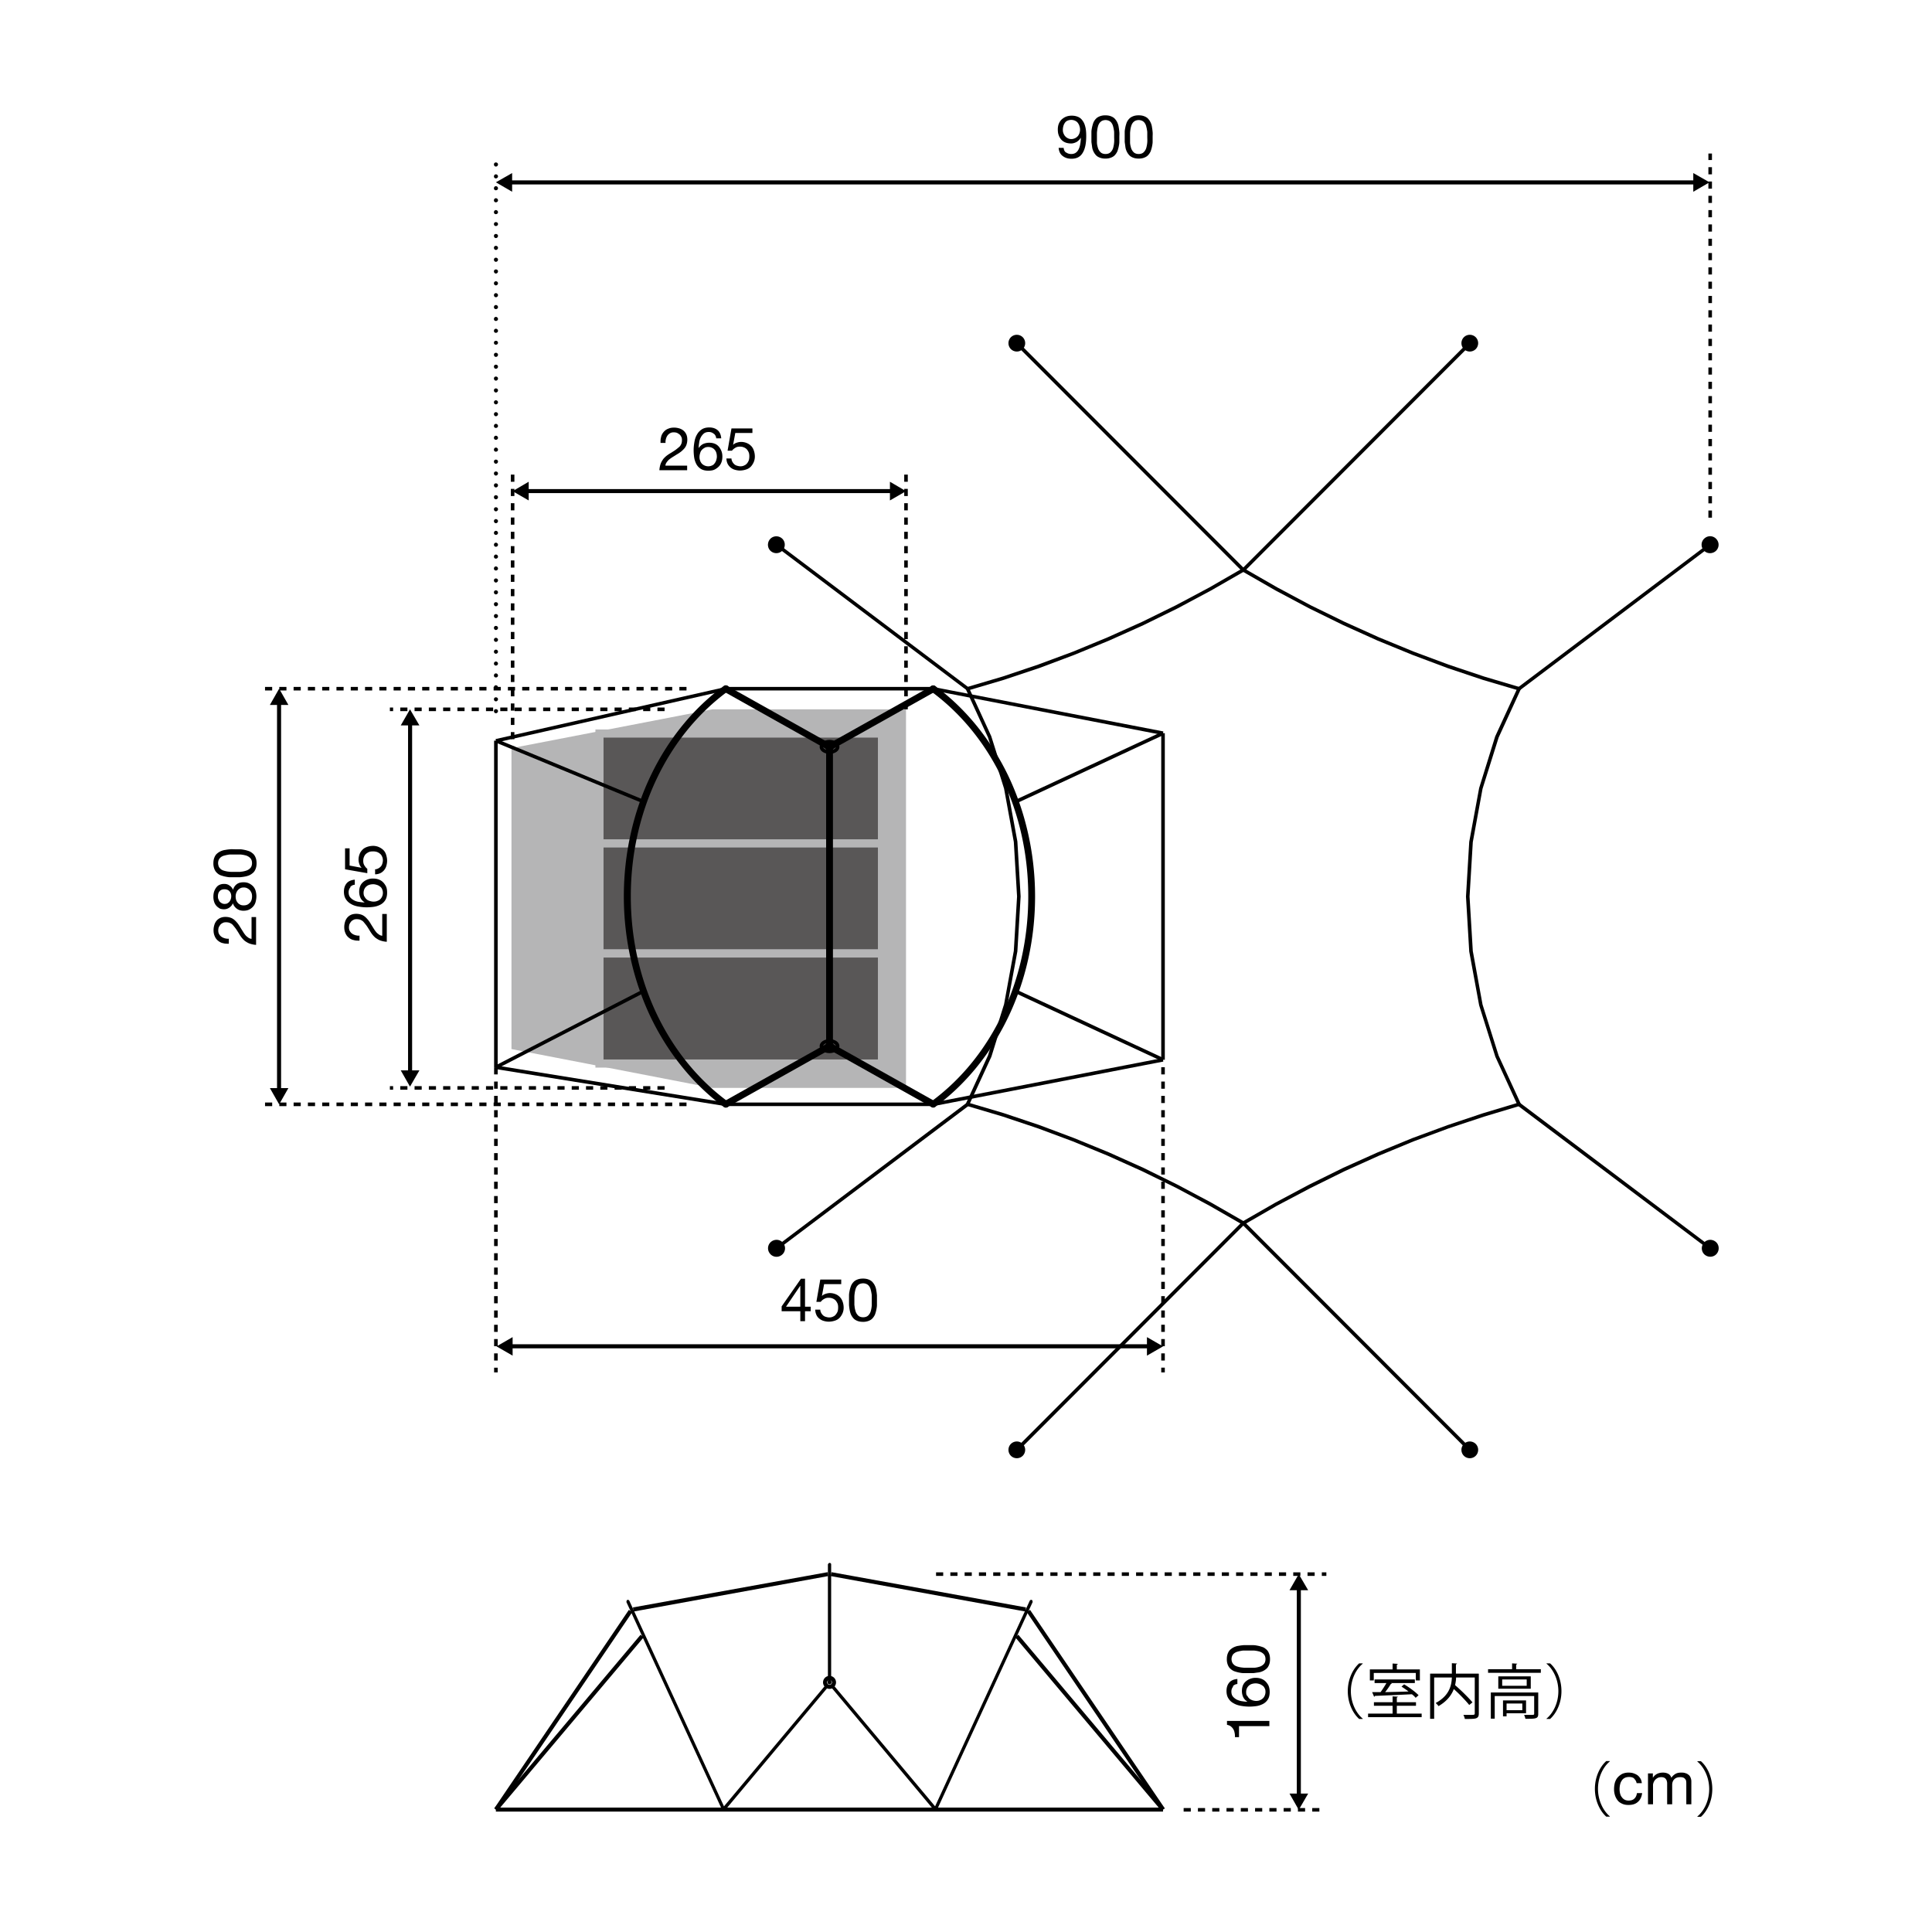 <svg width="335" height="335" viewBox="0 0 335 335" fill="none" xmlns="http://www.w3.org/2000/svg"><path fill="#fff" d="M0 0h335v335H0z"/><g clip-path="url(#clip0_337_3512)"><path d="M123.512 122.994h33.586v65.646h-33.586l-34.825-6.737V129.73l34.825-6.736z" fill="#B5B5B6"/><path d="M152.931 127.193h-48.985v19.083h48.985v-19.083z" fill="#595757"/><path d="M153.635 146.98h-50.393v-20.491h50.393v20.491zm-48.985-1.409h47.577v-17.673H104.65v17.673z" fill="#B5B5B6"/><path d="M152.931 146.276h-48.985v19.082h48.985v-19.082z" fill="#595757"/><path d="M153.635 166.034h-50.393v-20.491h50.393v20.491zm-48.985-1.409h47.577v-17.673H104.65v17.673z" fill="#B5B5B6"/><path d="M152.931 165.33h-48.985v19.082h48.985V165.33z" fill="#595757"/><path d="M153.635 185.117h-50.393v-20.492h50.393v20.492zm-48.985-1.41h47.577v-17.673H104.65v17.673z" fill="#B5B5B6"/><path d="M279.138 305.417c-1.126.93-2.055 2.677-2.055 4.763s.957 3.862 2.055 4.764V315h-.619c-1.042-.93-1.971-2.678-1.971-4.82 0-2.142.929-3.89 1.971-4.82h.619v.057zm4.251 2.987c-.225-.197-.507-.282-.901-.282-.309 0-.591.057-.788.17a1.189 1.189 0 00-.507.479c-.14.197-.225.423-.281.676a3.534 3.534 0 00-.085.789c0 .254.028.48.085.733.056.226.141.451.281.62.113.17.282.339.479.451.197.113.45.17.704.17.45 0 .788-.113 1.013-.339.254-.225.394-.563.451-.958h.9c-.084.676-.337 1.184-.731 1.522-.395.366-.93.536-1.633.536-.423 0-.76-.057-1.07-.198-.31-.141-.591-.31-.788-.563a2.923 2.923 0 01-.479-.874 3.45 3.45 0 01-.169-1.1c0-.394.056-.789.141-1.127.112-.338.253-.648.478-.902.226-.254.479-.451.789-.62a2.623 2.623 0 011.098-.226c.309 0 .591.029.844.113.254.085.507.198.704.338.197.141.366.339.507.564.141.226.225.508.253.818h-.901a1.311 1.311 0 00-.45-.79h.056zm3.209-.93v.789c.395-.62.986-.902 1.746-.902.338 0 .619.057.901.198.281.141.45.366.563.704.169-.281.422-.507.704-.676.281-.169.619-.226.957-.226.281 0 .507 0 .732.085.225.056.394.141.563.282.169.113.281.282.366.479.084.197.141.423.141.705v3.946h-.873v-3.523c0-.17 0-.311-.028-.48a.56.56 0 00-.169-.366.694.694 0 00-.31-.254 1.428 1.428 0 00-.535-.084c-.45 0-.788.112-1.041.366-.254.254-.366.592-.366.987v3.354h-.873v-3.523c0-.17 0-.339-.056-.48a.746.746 0 00-.169-.366.694.694 0 00-.31-.254 1.222 1.222 0 00-.479-.084 1.46 1.46 0 00-.647.141c-.169.112-.338.225-.451.366a1.437 1.437 0 00-.253.451 1.25 1.25 0 00-.084.395v3.354h-.873v-5.356h.816l.028-.028zm7.714 7.498c1.126-.93 2.055-2.678 2.055-4.764 0-2.085-.958-3.861-2.055-4.763v-.057h.619c1.07.931 1.971 2.678 1.971 4.82 0 2.142-.929 3.89-1.971 4.82h-.619v-.056zm-58.022-26.495c-1.126.93-2.055 2.677-2.055 4.763s.957 3.862 2.055 4.764v.056h-.619c-1.042-.93-1.971-2.678-1.971-4.82 0-2.142.929-3.89 1.971-4.82h.619v.057zm5.884 8.653h4.335v.62h-9.29v-.62h4.251v-1.353h-3.238v-.62h3.238v-1.015l.929.056s-.085.113-.197.141v.818h3.322v.62h-3.322v1.353h-.028zm-3.97-7.047v1.297h-.676v-1.917h3.942v-1.015l.929.057s-.085.112-.197.141v.817h3.997v1.917h-.703v-1.297h-7.292zm7.235 4.285c-.141-.198-.366-.395-.619-.592-2.337.112-4.814.225-6.419.281 0 .085-.084.141-.141.141l-.337-.789h1.463c.338-.479.732-1.071 1.014-1.578h-2.055v-.62h6.982v.62h-4.167l.197.084s-.112.085-.197.085c-.253.423-.619.958-.985 1.409 1.238-.028 2.674-.056 4.054-.113-.394-.31-.817-.591-1.211-.845l.451-.395c.9.536 1.97 1.325 2.505 1.889l-.478.423h-.057zm10.98-4.144v6.878c0 .479-.112.704-.478.845-.338.113-.986.113-1.943.113a2.388 2.388 0 00-.253-.705h1.07c.844 0 .901 0 .901-.282v-6.201h-3.238c0 .423-.084.874-.169 1.325 1.07.93 2.365 2.199 3.012 2.988l-.563.451c-.563-.705-1.661-1.86-2.674-2.762-.394 1.043-1.154 2.085-2.646 2.959a3.033 3.033 0 00-.507-.535c2.365-1.269 2.759-3.016 2.815-4.426h-3.069v7.16h-.703v-7.836h3.772v-1.804l.901.056s-.056.113-.197.141v1.607h3.913l.056.028zm6.475-.789h4.279v.62h-9.15v-.62h4.167v-1.015l.901.057s-.056.112-.197.14v.818zm3.828 4.087v3.664c0 .395-.084.62-.422.733-.309.113-.901.113-1.802.113-.028-.198-.14-.479-.225-.677h1.098c.591 0 .648 0 .648-.225v-3.044h-6.841v3.918h-.676v-4.538h8.22v.056zm-6.925-2.847h5.63v2.142h-5.63v-2.142zm4.927 1.635v-1.099h-4.251v1.099h4.251zm-.113 4.763h-3.378v.536h-.62v-2.762h3.998v2.226zm-.647-1.691h-2.731v1.156h2.731v-1.156zm4.194 2.622c1.126-.931 2.055-2.678 2.055-4.764 0-2.086-.957-3.862-2.055-4.763v-.057h.62c1.069.93 1.97 2.678 1.97 4.82 0 2.142-.929 3.89-1.97 4.82h-.62v-.056zm-42.594-22.719h-.704v36.22h.704v-36.22z" fill="#000"/><path d="M226.83 310.997l-1.633 2.819-1.604-2.819h3.237zm0-35.261l-1.633-2.79-1.604 2.79h3.237z" fill="#000"/><path d="M228.774 314.126h-1.239v-.62h1.239v.62zm-2.478 0h-1.238v-.62h1.238v.62zm-2.477 0h-1.239v-.62h1.239v.62zm-2.478 0h-1.238v-.62h1.238v.62zm-2.477 0h-1.239v-.62h1.239v.62zm-2.477 0h-1.239v-.62h1.239v.62zm-2.478 0h-1.239v-.62h1.239v.62zm-2.477 0h-1.239v-.62h1.239v.62zm-2.478 0h-1.238v-.62h1.238v.62zm-2.477 0h-1.239v-.62h1.239v.62zm23.507-40.87h-.788v-.62h.788v.62zm-2.027 0h-1.239v-.62h1.239v.62zm-2.478 0h-1.238v-.62h1.238v.62zm-2.477 0h-1.239v-.62h1.239v.62zm-2.477 0h-1.239v-.62h1.239v.62zm-2.478 0h-1.238v-.62h1.238v.62zm-2.477 0h-1.239v-.62h1.239v.62zm-2.478 0h-1.238v-.62h1.238v.62zm-2.477 0h-1.239v-.62h1.239v.62zm-2.477 0h-1.239v-.62h1.239v.62zm-2.478 0h-1.238v-.62h1.238v.62zm-2.477 0h-1.239v-.62h1.239v.62zm-2.478 0h-1.238v-.62h1.238v.62zm-2.477 0h-1.239v-.62h1.239v.62zm-2.477 0h-1.239v-.62h1.239v.62zm-2.478 0h-1.239v-.62h1.239v.62zm-2.477 0h-1.239v-.62h1.239v.62zm-2.478 0h-1.238v-.62h1.238v.62zm-2.477 0h-1.239v-.62h1.239v.62zm-2.477 0h-1.239v-.62h1.239v.62zm-2.478 0h-1.239v-.62h1.239v.62zm-2.477 0h-1.239v-.62h1.239v.62zm-2.478 0h-1.238v-.62h1.238v.62zm-2.477 0h-1.239v-.62h1.239v.62zm-2.477 0h-1.239v-.62h1.239v.62zm-2.478 0h-1.239v-.62h1.239v.62zm-2.477 0h-1.239v-.62h1.239v.62zm-2.478 0h-1.238v-.62h1.238v.62zm56.558 26.044h-5.265v1.917h-.704c0-.254 0-.479-.056-.733a1.782 1.782 0 00-.225-.648 1.74 1.74 0 00-.422-.48c-.169-.141-.395-.225-.676-.281v-.677h7.348v.902zm-6.278-6.849c-.197.225-.31.507-.31.845 0 .367.085.677.282.902.197.226.422.395.704.536.281.113.591.225.901.254.338.056.619.084.901.084-.338-.225-.592-.479-.732-.789a2.499 2.499 0 01-.226-1.071c0-.367.057-.677.169-.959.113-.281.282-.507.507-.704a2.58 2.58 0 011.689-.62c.282 0 .563.028.845.112.281.085.563.226.788.423.225.198.422.451.591.761.141.31.225.705.225 1.156 0 .535-.112.986-.337 1.325a2.186 2.186 0 01-.845.761c-.338.169-.732.31-1.154.366a8.955 8.955 0 01-1.211.085 8.37 8.37 0 01-1.464-.141c-.478-.085-.901-.226-1.267-.451a2.222 2.222 0 01-.872-.818c-.225-.338-.338-.789-.338-1.296 0-.62.169-1.099.479-1.466.309-.366.788-.564 1.407-.62V292a1.125 1.125 0 00-.788.394l.056.057zm2.449 1.578c.085.198.197.338.338.479.141.141.338.226.535.31.197.057.422.113.648.113.225 0 .45-.028.647-.113.197-.084.366-.169.507-.31.141-.112.253-.281.338-.479.084-.197.14-.394.14-.648s-.028-.451-.14-.648a.964.964 0 00-.366-.451c-.169-.113-.338-.226-.535-.282a2.171 2.171 0 00-.62-.113c-.225 0-.45.028-.647.085a1.409 1.409 0 00-.901.761 1.571 1.571 0 00-.141.648c0 .254.028.479.141.648h.056zm-.647-3.918c-.281 0-.563-.056-.844-.112a6.489 6.489 0 01-.789-.226 2.16 2.16 0 01-.647-.423c-.197-.169-.338-.394-.451-.676a2.595 2.595 0 01-.168-.987c0-.394.056-.704.168-.986.113-.282.254-.508.451-.677.197-.169.394-.31.647-.423.254-.112.507-.197.789-.225.281-.056.563-.085.844-.113h1.689c.282 0 .563.057.845.113.281.056.535.141.788.225.254.085.451.254.648.423.197.169.338.395.45.677.113.282.169.592.169.986 0 .395-.056.705-.169.987-.112.282-.253.507-.45.676-.197.169-.394.31-.648.423a2.549 2.549 0 01-.788.226c-.282.028-.563.084-.845.112h-1.689zm1.774-.93c.338 0 .676-.084.957-.169.31-.085.563-.254.76-.451.197-.197.31-.507.31-.874 0-.366-.113-.676-.31-.874a1.718 1.718 0 00-.76-.451 5.343 5.343 0 00-.957-.169h-1.52c-.226 0-.423 0-.648.057-.225.028-.422.084-.647.141a1.569 1.569 0 00-.535.253 1.052 1.052 0 00-.366.423 1.43 1.43 0 000 1.24c.084.169.225.31.366.423.14.113.338.197.535.254.197.056.422.113.647.141.225.028.422.056.648.056h1.52zm-15.738 24.241H85.984v.704h115.678v-.704zM143.837 292c-.141 0-.281-.113-.281-.254v-20.491s.112-.254.281-.254c.169 0 .282.113.282.254v20.491s-.113.254-.282.254z" fill="#000"/><path d="M143.725 292.366l-18.045 21.563s-.113.084-.197.084c-.057 0-.141 0-.197-.084a.306.306 0 010-.423L143.303 292" fill="#000"/><path d="M125.482 314.042s-.197-.057-.253-.169l-16.61-36.079s0-.31.141-.367c.141-.056.31 0 .366.141l16.61 36.079s0 .31-.141.366h-.113" fill="#000"/><path d="M86.294 313.957l-.59-.395 23.337-34.415.592.394-23.339 34.416zm23.592-34.528l-.141-.705 33.755-6.116.112.676-33.726 6.145zm34.064 12.937l18.046 21.563s.112.084.197.084c.056 0 .141 0 .197-.084a.306.306 0 000-.423L144.372 292" fill="#000"/><path d="M162.193 314.042s.197-.057.253-.169l16.61-36.079s0-.31-.141-.367c-.14-.056-.309 0-.366.141l-16.61 36.079s0 .31.141.366h.113" fill="#000"/><path d="M201.381 313.957l-23.338-34.416.563-.394 23.366 34.415-.591.395zm-23.591-34.528l-33.755-6.145.141-.676 33.726 6.116-.112.705zm-33.952 13.416a1.13 1.13 0 01-1.126-1.127c0-.62.507-1.128 1.126-1.128a1.13 1.13 0 011.126 1.128 1.13 1.13 0 01-1.126 1.127zm0-1.55a.433.433 0 00-.422.423c0 .225.197.423.422.423a.434.434 0 00.422-.423.433.433 0 00-.422-.423z" fill="#000"/><path d="M144.176 291.718a.326.326 0 01-.338.338.326.326 0 01-.338-.338c0-.197.169-.338.338-.338s.338.141.338.338zm-57.91 22.267l-.535-.451 25.338-30.075.534.451-25.337 30.075zm115.115 0l-25.337-30.075.535-.451 25.337 30.075-.535.451zm92.706-282.711H88.322v.705h205.765v-.704z" fill="#000"/><path d="M88.8 33.248l-2.815-1.635 2.816-1.607v3.242zm204.808 0l2.816-1.635-2.816-1.607v3.242z" fill="#000"/><path d="M296.846 89.762h-.619v-1.24h.619v1.24zm0-2.48h-.619V86.04h.619v1.24zm0-2.481h-.619v-1.24h.619v1.24zm0-2.48h-.619v-1.24h.619v1.24zm0-2.481h-.619V78.6h.619v1.24zm0-2.48h-.619v-1.24h.619v1.24zm0-2.48h-.619v-1.241h.619v1.24zm0-2.481h-.619v-1.24h.619v1.24zm0-2.48h-.619v-1.241h.619v1.24zm0-2.481h-.619v-1.24h.619v1.24zm0-2.48h-.619v-1.24h.619v1.24zm0-2.481h-.619v-1.24h.619v1.24zm0-2.48h-.619v-1.24h.619v1.24zm0-2.48h-.619v-1.241h.619v1.24zm0-2.481h-.619v-1.24h.619v1.24zm0-2.48h-.619v-1.24h.619v1.24zm0-2.481h-.619v-1.24h.619v1.24zm0-2.48h-.619v-1.24h.619v1.24zm0-2.48h-.619v-1.241h.619v1.24zm0-2.481h-.619v-1.24h.619v1.24zm0-2.48h-.619v-1.24h.619v1.24zm0-2.481h-.619v-1.24h.619v1.24zm0-2.48h-.619v-1.24h.619v1.24zm0-2.48h-.619v-1.241h.619v1.24zm0-2.481h-.619v-1.24h.619v1.24zm0-2.48h-.619v-1.128h.619v1.127zM85.647 123.304c0-.198.141-.339.338-.339.197 0 .366.141.366.339a.373.373 0 01-.366.366c-.197 0-.338-.169-.338-.366zm0-2.058c0-.197.141-.338.338-.338.197 0 .366.141.366.338a.373.373 0 01-.366.366c-.197 0-.338-.169-.338-.366zm0-2.058c0-.197.141-.366.338-.366.197 0 .366.169.366.366 0 .198-.169.339-.366.339a.326.326 0 01-.338-.339zm0-2.057c0-.198.141-.367.338-.367.197 0 .366.169.366.367 0 .197-.169.338-.366.338a.325.325 0 01-.338-.338zm0-2.058c0-.197.141-.366.338-.366.197 0 .366.169.366.366 0 .169-.169.338-.366.338a.342.342 0 01-.338-.338zm0-2.058c0-.197.141-.366.338-.366.197 0 .366.169.366.366 0 .17-.169.339-.366.339a.343.343 0 01-.338-.339zm0-2.085c0-.169.141-.339.338-.339.197 0 .366.17.366.339a.373.373 0 01-.366.366c-.197 0-.338-.169-.338-.366zm0-2.058c0-.197.141-.338.338-.338.197 0 .366.141.366.338a.373.373 0 01-.366.366c-.197 0-.338-.169-.338-.366zm0-2.058c0-.197.141-.338.338-.338.197 0 .366.141.366.338a.373.373 0 01-.366.367c-.197 0-.338-.169-.338-.367zm0-2.057c0-.197.141-.338.338-.338.197 0 .366.141.366.338a.373.373 0 01-.366.366c-.197 0-.338-.169-.338-.366zm0-2.058c0-.197.141-.338.338-.338.197 0 .366.141.366.338a.373.373 0 01-.366.367c-.197 0-.338-.169-.338-.367zm0-2.057c0-.198.141-.339.338-.339.197 0 .366.141.366.339a.373.373 0 01-.366.366c-.197 0-.338-.169-.338-.366zm0-2.058c0-.197.141-.367.338-.367.197 0 .366.17.366.367 0 .197-.169.338-.366.338a.325.325 0 01-.338-.338zm0-2.058c0-.197.141-.366.338-.366.197 0 .366.169.366.366 0 .198-.169.339-.366.339a.325.325 0 01-.338-.339zm0-2.057c0-.198.141-.367.338-.367.197 0 .366.17.366.367 0 .169-.169.338-.366.338a.342.342 0 01-.338-.338zm0-2.058c0-.197.141-.366.338-.366.197 0 .366.169.366.366 0 .17-.169.338-.366.338a.343.343 0 01-.338-.338zm0-2.058c0-.169.141-.338.338-.338.197 0 .366.17.366.338a.373.373 0 01-.366.367c-.197 0-.338-.17-.338-.367zm0-2.057c0-.197.141-.338.338-.338.197 0 .366.14.366.338a.373.373 0 01-.366.366c-.197 0-.338-.169-.338-.366zm0-2.086c0-.197.141-.338.338-.338.197 0 .366.14.366.338a.373.373 0 01-.366.367c-.197 0-.338-.17-.338-.367zm0-2.057c0-.198.141-.339.338-.339.197 0 .366.141.366.339a.373.373 0 01-.366.366c-.197 0-.338-.17-.338-.367zm0-2.058c0-.197.141-.338.338-.338.197 0 .366.14.366.338a.373.373 0 01-.366.366c-.197 0-.338-.169-.338-.366zm0-2.058c0-.197.141-.338.338-.338.197 0 .366.14.366.338a.373.373 0 01-.366.367c-.197 0-.338-.17-.338-.367zm0-2.057c0-.198.141-.367.338-.367.197 0 .366.17.366.367 0 .197-.169.338-.366.338a.325.325 0 01-.338-.338zm0-2.058c0-.197.141-.366.338-.366.197 0 .366.169.366.366 0 .197-.169.338-.366.338a.325.325 0 01-.338-.338zm0-2.058c0-.197.141-.366.338-.366.197 0 .366.17.366.366 0 .198-.169.339-.366.339a.325.325 0 01-.338-.339zm0-2.057c0-.17.141-.338.338-.338.197 0 .366.169.366.338a.373.373 0 01-.366.366c-.197 0-.338-.169-.338-.366zm0-2.058c0-.169.141-.338.338-.338.197 0 .366.17.366.338a.373.373 0 01-.366.367c-.197 0-.338-.17-.338-.367zm0-2.057c0-.198.141-.339.338-.339.197 0 .366.141.366.339a.373.373 0 01-.366.366c-.197 0-.338-.17-.338-.366zm0-2.058c0-.197.141-.338.338-.338.197 0 .366.14.366.338a.373.373 0 01-.366.366c-.197 0-.338-.169-.338-.366zm0-2.058c0-.197.141-.338.338-.338.197 0 .366.141.366.338a.373.373 0 01-.366.367c-.197 0-.338-.17-.338-.367zm0-2.057c0-.198.141-.338.338-.338.197 0 .366.14.366.338a.373.373 0 01-.366.366c-.197 0-.338-.169-.338-.366zm0-2.086c0-.197.141-.338.338-.338.197 0 .366.14.366.338 0 .197-.169.338-.366.338a.325.325 0 01-.338-.338zm0-2.058c0-.197.141-.366.338-.366.197 0 .366.169.366.366 0 .198-.169.339-.366.339a.325.325 0 01-.338-.339zm0-2.057c0-.198.141-.367.338-.367.197 0 .366.17.366.367 0 .197-.169.338-.366.338a.325.325 0 01-.338-.338zm0-2.058c0-.197.141-.366.338-.366.197 0 .366.169.366.366 0 .197-.169.338-.366.338a.325.325 0 01-.338-.338zm0-2.086c0-.169.141-.338.338-.338.197 0 .366.17.366.338a.373.373 0 01-.366.367c-.197 0-.338-.17-.338-.367zm0-2.057c0-.17.141-.339.338-.339.197 0 .366.17.366.339a.373.373 0 01-.366.366c-.197 0-.338-.169-.338-.366zm0-2.058c0-.197.141-.338.338-.338.197 0 .366.14.366.338a.373.373 0 01-.366.367c-.197 0-.338-.17-.338-.367zm0-2.03c0-.197.141-.338.338-.338.197 0 .366.141.366.339a.373.373 0 01-.366.366c-.197 0-.338-.17-.338-.366zm0-2.057c0-.197.141-.338.338-.338.197 0 .366.14.366.338a.373.373 0 01-.366.366c-.197 0-.338-.169-.338-.366zm0-2.058c0-.197.141-.338.338-.338.197 0 .366.141.366.338a.373.373 0 01-.366.367c-.197 0-.338-.17-.338-.367zm0-2.057c0-.197.141-.338.338-.338.197 0 .366.14.366.338 0 .197-.169.338-.366.338a.325.325 0 01-.338-.338zm0-2.058c0-.197.141-.366.338-.366.197 0 .366.169.366.366 0 .197-.169.338-.366.338a.325.325 0 01-.338-.338zm0-2.057c0-.198.141-.367.338-.367.197 0 .366.17.366.367 0 .197-.169.338-.366.338a.325.325 0 01-.338-.338zm0-2.086c0-.198.141-.367.338-.367.197 0 .366.17.366.367 0 .197-.169.338-.366.338a.325.325 0 01-.338-.338zm0-2.058c0-.197.141-.366.338-.366.197 0 .366.169.366.366 0 .17-.169.338-.366.338a.343.343 0 01-.338-.338zm0-2.086c0-.197.141-.338.338-.338.197 0 .366.141.366.338a.373.373 0 01-.366.367c-.197 0-.338-.17-.338-.367zm99.209-2.086c.253.198.563.282.901.282.534 0 .929-.225 1.21-.704.282-.48.422-1.184.451-2.143a2.186 2.186 0 01-.704.733c-.31.17-.648.282-.986.282-.337 0-.703-.056-.985-.17a1.907 1.907 0 01-.732-.506 2.398 2.398 0 01-.45-.79c-.113-.31-.141-.648-.141-.986 0-.338.056-.677.169-.959.112-.281.281-.535.507-.76.225-.198.478-.367.76-.48.309-.113.619-.169.985-.169s.676.056.985.17c.31.112.563.281.789.563.225.282.422.62.535 1.071.14.451.197 1.043.197 1.72 0 1.268-.197 2.254-.62 2.93-.394.677-1.041 1.016-1.942 1.016-.62 0-1.126-.17-1.521-.48-.422-.31-.647-.789-.703-1.409h.872c.029.366.169.648.423.817v-.028zm2.308-4.594c-.056-.197-.169-.367-.281-.536a1.217 1.217 0 00-.479-.366 1.562 1.562 0 00-.647-.141 1.7 1.7 0 00-.676.14 1.029 1.029 0 00-.451.396 1.727 1.727 0 00-.253.563 2.418 2.418 0 00-.084.649c0 .197.028.394.112.591.085.198.169.367.31.508.113.14.281.254.45.338.169.085.366.141.592.141.225 0 .422-.056.619-.14.197-.085.338-.198.479-.34.14-.14.225-.31.309-.507.056-.197.113-.394.113-.62 0-.225-.028-.45-.113-.648v-.028zm2.083 1.071c0-.282.056-.563.113-.845a6.33 6.33 0 01.225-.79c.113-.253.253-.479.422-.648.169-.197.394-.338.676-.45a2.57 2.57 0 01.985-.17c.394 0 .704.056.985.17.282.112.507.253.676.45.169.197.31.395.422.648.113.254.197.508.226.79.056.282.084.563.112.845.028.282 0 .564 0 .846v.845c0 .282-.056.564-.112.846a6.482 6.482 0 01-.226.79 2.554 2.554 0 01-.422.648c-.169.197-.394.338-.676.45a2.57 2.57 0 01-.985.17 2.57 2.57 0 01-.985-.17c-.282-.112-.507-.253-.676-.45a2.58 2.58 0 01-.422-.649 2.526 2.526 0 01-.225-.789c-.028-.282-.085-.564-.113-.846v-1.691zm.957 1.776c0 .338.085.676.169.958.085.31.254.564.451.761.197.198.506.31.872.31s.676-.112.873-.31c.197-.197.366-.45.45-.76.085-.31.141-.62.169-.959.029-.338 0-.648 0-.93v-.592c0-.226 0-.423-.056-.648-.028-.226-.084-.423-.141-.649a1.558 1.558 0 00-.253-.535 1.054 1.054 0 00-.422-.367 1.433 1.433 0 00-1.239 0c-.169.085-.31.226-.422.367a1.88 1.88 0 00-.254.535 4.404 4.404 0 00-.14.649c-.029.225-.057.422-.057.648v1.522zm4.815-1.776c0-.282.056-.563.112-.845.056-.282.141-.536.225-.79.113-.253.254-.479.423-.648.169-.197.394-.338.675-.45.282-.114.592-.17.986-.17s.703.056.985.17c.282.112.507.253.676.45.169.197.309.395.422.648.113.254.197.508.225.79.056.282.085.563.113.845.028.282 0 .564 0 .846v.845c0 .282-.057.564-.113.846-.056.282-.141.535-.225.79a2.58 2.58 0 01-.422.648c-.169.197-.394.338-.676.45-.282.113-.591.17-.985.17s-.704-.057-.986-.17c-.281-.112-.506-.253-.675-.45a2.584 2.584 0 01-.423-.649 2.553 2.553 0 01-.225-.789c-.028-.282-.084-.564-.112-.846v-1.691zm.929 1.776c0 .338.084.676.168.958.085.31.254.564.451.761.197.198.507.31.873.31s.675-.112.872-.31c.197-.197.366-.45.451-.76.084-.31.141-.62.169-.959.028-.338 0-.648 0-.93v-.592c0-.226 0-.423-.057-.648-.028-.226-.084-.423-.14-.649a1.578 1.578 0 00-.254-.535 1.047 1.047 0 00-.422-.367 1.432 1.432 0 00-1.239 0 1.328 1.328 0 00-.422.367 1.85 1.85 0 00-.253.535 4.278 4.278 0 00-.141.649c-.028.225-.056.422-.056.648v1.522zm6.025 102.458h-.619v56.627h.619v-56.627zm-115.678 1.296h-.62v56.627h.62v-56.627zm75.532 62.744h-35.978v.62h35.978v-.62z" fill="#000"/><path d="M201.597 183.46l-39.827 7.722.117.609 39.828-7.722-.118-.609zm-75.804 8.337l-39.836-6.427.085-.62 39.863 6.427-.112.62zm36.006-72.693H125.82v.62h35.979v-.62z" fill="#000"/><path d="M86.07 128.744l-.141-.592 39.835-9.02.141.592-39.835 9.02zm115.537-1.297l-39.836-7.723.113-.592 39.836 7.695-.113.62z" fill="#000"/><path d="M143.838 130.096h-.169c-.141-.056-.282-.14-.338-.281-.085-.141-.085-.282-.056-.451a.437.437 0 01.281-.339l17.989-10.09c.254-.141.648-.057.789.225a.64.64 0 01.056.451c-.056.141-.141.282-.281.338l-17.99 10.091s-.169.085-.281.085v-.029zm17.99 61.954s-.197 0-.282-.084l-17.989-10.091s-.225-.197-.282-.338c-.056-.141 0-.31.057-.451a.594.594 0 01.788-.226l17.989 10.091s.225.197.282.338c.056.141 0 .31-.057.451a.655.655 0 01-.337.282h-.169v.028z" fill="#000"/><path d="M125.848 192.051a.59.59 0 01-.506-.311.635.635 0 01-.057-.451c.057-.14.141-.281.282-.338l17.989-10.091s.282-.084.451-.056c.14.028.281.141.338.282.084.141.084.282.056.451-.056.141-.141.282-.282.338l-17.989 10.091s-.169.085-.282.085zm17.99-61.955s-.197 0-.281-.056l-17.989-10.091s-.226-.197-.282-.338c-.056-.141 0-.31.056-.451a.595.595 0 01.789-.225l17.989 10.09s.225.198.281.339c.057.141 0 .31-.056.451a.593.593 0 01-.507.31v-.029z" fill="#000"/><path d="M143.838 181.988a.596.596 0 01-.591-.592v-51.891c0-.31.253-.592.591-.592.338 0 .591.253.591.592v51.891c0 .31-.253.592-.591.592zm17.989 10.062c-.169 0-.338-.084-.479-.225-.197-.282-.14-.648.113-.817 10.557-7.752 16.835-21.028 16.835-35.572 0-14.544-6.306-27.82-16.835-35.543a.618.618 0 01-.141-.817.617.617 0 01.817-.141c5.208 3.833 9.543 9.132 12.584 15.361 3.096 6.399 4.757 13.727 4.757 21.14s-1.632 14.714-4.757 21.14c-3.013 6.229-7.376 11.557-12.584 15.362a.545.545 0 01-.338.112h.028zm-35.978.001s-.254-.029-.338-.113c-5.208-3.834-9.544-9.133-12.584-15.362-3.097-6.398-4.758-13.727-4.758-21.14s1.633-14.713 4.758-21.14c3.012-6.229 7.376-11.556 12.584-15.361.281-.198.619-.113.816.112a.586.586 0 01-.112.818c-10.558 7.751-16.836 21.027-16.836 35.571 0 14.544 6.307 27.82 16.836 35.572a.626.626 0 01.225.366c0 .141 0 .31-.113.451-.112.169-.281.226-.478.226z" fill="#000"/><path d="M143.838 182.608c-.957 0-1.717-.536-1.717-1.212 0-.677.76-1.212 1.717-1.212.958 0 1.718.535 1.718 1.212 0 .676-.76 1.212-1.718 1.212zm0-1.804c-.647 0-1.098.31-1.098.592s.479.592 1.098.592c.62 0 1.098-.31 1.098-.592s-.45-.592-1.098-.592z" fill="#000"/><path d="M143.838 182.044c-.479 0-.817-.282-.817-.648 0-.366.366-.648.817-.648.45 0 .816.282.816.648 0 .366-.366.648-.816.648zm-.141-.648h.282-.282zm.141-50.679c-.957 0-1.717-.536-1.717-1.212 0-.677.76-1.212 1.717-1.212.958 0 1.718.535 1.718 1.212 0 .676-.76 1.212-1.718 1.212zm0-1.804c-.647 0-1.098.31-1.098.592 0 .281.451.592 1.098.592.648 0 1.098-.311 1.098-.592 0-.282-.478-.592-1.098-.592z" fill="#000"/><path d="M143.838 130.153c-.479 0-.817-.282-.817-.648 0-.367.366-.649.817-.649.45 0 .816.282.816.649 0 .366-.366.648-.816.648zm-.141-.648h.282-.282zm57.853 54.541l-25.365-11.782.281-.564 25.337 11.782-.253.564zm-25.084-44.845l-.281-.564 25.365-11.782.253.564-25.337 11.782zm-65.264 32.504l-25.353 13.073.283.551 25.353-13.073-.283-.551zM86.12 128.148l-.236.573 25.348 10.471.236-.574-25.348-10.47zm-37.38-6.395h-.704v67.394h.704v-67.394z" fill="#000"/><path d="M46.797 122.232l1.605-2.818 1.604 2.818h-3.21zm0 66.436l1.605 2.819 1.604-2.819h-3.21z" fill="#000"/><path d="M119.036 119.724h-1.239v-.62h1.239v.62zm-2.478 0h-1.239v-.62h1.239v.62zm-2.477 0h-1.239v-.62h1.239v.62zm-2.478 0h-1.238v-.62h1.238v.62zm-2.477 0h-1.239v-.62h1.239v.62zm-2.477 0h-1.239v-.62h1.239v.62zm-2.478 0h-1.239v-.62h1.239v.62zm-2.477 0h-1.239v-.62h1.239v.62zm-2.478 0h-1.238v-.62h1.238v.62zm-2.477 0H95.5v-.62h1.239v.62zm-2.478 0h-1.238v-.62h1.239v.62zm-2.477 0h-1.239v-.62h1.24v.62zm-2.477 0h-1.239v-.62h1.239v.62zm-2.478 0h-1.238v-.62h1.238v.62zm-2.477 0h-1.239v-.62h1.239v.62zm-2.478 0h-1.238v-.62h1.239v.62zm-2.477 0h-1.239v-.62h1.24v.62zm-2.477 0h-1.24v-.62h1.239v.62zm-2.478 0h-1.238v-.62h1.238v.62zm-2.477 0h-1.239v-.62h1.239v.62zm-2.478 0H68.25v-.62h1.239v.62zm-2.477 0h-1.239v-.62h1.24v.62zm-2.477 0h-1.239v-.62h1.239v.62zm-2.478 0h-1.238v-.62h1.238v.62zm-2.477 0h-1.239v-.62h1.239v.62zm-2.478 0h-1.238v-.62H57.1v.62zm-2.477 0h-1.239v-.62h1.24v.62zm-2.477 0h-1.239v-.62h1.239v.62zm-2.478 0H48.43v-.62h1.238v.62zm-2.477 0h-1.239v-.62h1.239v.62zm71.845 72.073h-1.239v-.62h1.239v.62zm-2.478 0h-1.239v-.62h1.239v.62zm-2.477 0h-1.239v-.62h1.239v.62zm-2.478 0h-1.238v-.62h1.238v.62zm-2.477 0h-1.239v-.62h1.239v.62zm-2.477 0h-1.239v-.62h1.239v.62zm-2.478 0h-1.239v-.62h1.239v.62zm-2.477 0h-1.239v-.62h1.239v.62zm-2.478 0h-1.238v-.62h1.238v.62zm-2.477 0H95.5v-.62h1.239v.62zm-2.478 0h-1.238v-.62h1.239v.62zm-2.477 0h-1.239v-.62h1.24v.62zm-2.477 0h-1.239v-.62h1.239v.62zm-2.478 0h-1.238v-.62h1.238v.62zm-2.477 0h-1.239v-.62h1.239v.62zm-2.478 0h-1.238v-.62h1.239v.62zm-2.477 0h-1.239v-.62h1.24v.62zm-2.477 0h-1.24v-.62h1.239v.62zm-2.478 0h-1.238v-.62h1.238v.62zm-2.477 0h-1.239v-.62h1.239v.62zm-2.478 0H68.25v-.62h1.239v.62zm-2.477 0h-1.239v-.62h1.24v.62zm-2.477 0h-1.239v-.62h1.239v.62zm-2.478 0h-1.238v-.62h1.238v.62zm-2.477 0h-1.239v-.62h1.239v.62zm-2.478 0h-1.238v-.62H57.1v.62zm-2.477 0h-1.239v-.62h1.24v.62zm-2.477 0h-1.239v-.62h1.239v.62zm-2.478 0H48.43v-.62h1.238v.62zm-2.477 0h-1.239v-.62h1.239v.62zm-8.614-28.271a2.113 2.113 0 01-.817-.451 1.871 1.871 0 01-.535-.761c-.14-.31-.197-.649-.197-1.043 0-.31.057-.62.141-.902a2.04 2.04 0 01.394-.733c.17-.197.394-.366.648-.479a2.23 2.23 0 01.9-.169c.338 0 .62.056.873.141.254.084.479.225.676.394.197.169.366.367.535.564.169.225.31.423.45.676l.423.677c.14.225.281.451.422.62.14.197.31.338.507.479.169.141.366.226.619.254v-3.777h.788v4.82a4.173 4.173 0 01-1.126-.226c-.31-.112-.563-.282-.816-.451a4.037 4.037 0 01-.592-.62 6.493 6.493 0 01-.478-.733c-.197-.31-.366-.592-.535-.817-.169-.226-.338-.423-.479-.592-.14-.169-.337-.282-.534-.366-.197-.085-.423-.113-.676-.113-.197 0-.394.028-.535.113-.169.084-.31.169-.422.31a2.41 2.41 0 00-.282.451 1.816 1.816 0 00-.084.563c0 .254.056.48.169.649.112.197.253.338.422.451.169.112.366.197.591.253.225.057.45.085.648.057v.873c-.366 0-.732 0-1.042-.112h-.056zm-.507-6.032a1.935 1.935 0 01-.591-.479 1.87 1.87 0 01-.366-.705 2.615 2.615 0 01-.113-.818c0-.394.056-.732.169-1.014a2.46 2.46 0 01.422-.705c.17-.197.366-.31.591-.395.226-.084.45-.112.704-.112.338 0 .648.084.901.282.282.169.479.422.62.732.14-.451.365-.761.675-.986.31-.226.704-.31 1.154-.31.366 0 .676.056.958.197.281.141.506.31.703.508.197.225.338.479.423.761.084.31.14.62.14.958 0 .338-.056.676-.14.986a1.945 1.945 0 01-.423.79 2.23 2.23 0 01-.703.535c-.282.141-.62.198-.986.198-.422 0-.816-.113-1.126-.339a1.904 1.904 0 01-.704-.958c-.112.31-.338.564-.62.761a1.572 1.572 0 01-.928.282 1.93 1.93 0 01-.816-.169h.056zm1.351-.874a.91.91 0 00.366-.282c.084-.113.169-.254.225-.423.057-.169.085-.338.085-.507 0-.366-.113-.648-.31-.874-.197-.225-.507-.338-.873-.338s-.647.113-.844.338c-.197.226-.282.536-.282.874 0 .169 0 .338.085.507.084.169.112.282.225.423.084.113.225.197.366.282a.92.92 0 00.479.113c.197 0 .366-.028.534-.113h-.056zm3.913-.085c.254-.281.366-.676.366-1.127 0-.226-.028-.423-.112-.62-.085-.169-.17-.338-.31-.479a1.597 1.597 0 00-.45-.31 1.253 1.253 0 00-.564-.113c-.197 0-.394.028-.563.113-.169.084-.31.197-.45.338a1.66 1.66 0 00-.282.479 1.842 1.842 0 00-.112.592c0 .225.028.423.084.62.057.197.17.366.282.507.113.141.281.254.45.339.17.084.366.112.591.112.45 0 .789-.141 1.042-.451h.028zM39.9 152.11c-.282 0-.563-.056-.845-.113-.281-.056-.535-.141-.788-.225a1.732 1.732 0 01-.648-.423c-.197-.169-.337-.395-.45-.676a2.582 2.582 0 01-.169-.987c0-.395.056-.705.169-.986.113-.282.253-.508.45-.677a2.58 2.58 0 01.648-.423c.253-.112.507-.197.788-.225.282-.057.563-.085.845-.113.281-.028.563 0 .844 0h.845c.281 0 .563.056.844.113.282.056.535.141.789.225.253.113.45.254.647.423.197.169.338.395.45.677.113.281.17.591.17.986s-.057.705-.17.987c-.112.281-.253.507-.45.676-.197.169-.394.31-.647.423a3.602 3.602 0 01-.789.225c-.281.057-.563.085-.844.113H39.9zm1.773-.958c.338 0 .676-.085.957-.169a1.72 1.72 0 00.76-.451c.198-.198.31-.508.31-.874 0-.367-.112-.677-.31-.874a1.72 1.72 0 00-.76-.451 5.256 5.256 0 00-.957-.169h-1.519c-.226 0-.423 0-.648.056-.226.029-.423.085-.648.141a1.575 1.575 0 00-.535.254 1.33 1.33 0 00-.366.423 1.44 1.44 0 00-.14.62c0 .225.056.451.14.648.085.169.225.31.366.423.14.113.338.197.535.254.197.056.422.112.648.141.225.028.422.056.647.056h1.521v-.028zm126.375 40.447l-.563-.253 3.829-8.343 2.787-8.879 1.689-9.245.563-9.443-.563-9.442-1.689-9.246-2.787-8.878-3.829-8.315.563-.254 3.829 8.343 2.815 8.935 1.718 9.33.563 9.527-.563 9.527-1.718 9.302-2.787 8.963-3.857 8.371z" fill="#000"/><path d="M167.852 119.724l-.169-.592 6.193-1.832 6.109-2.058 6.081-2.255 5.997-2.48 5.968-2.678 5.855-2.875 5.828-3.1 5.715-3.298.31.535-5.743 3.298-5.8 3.101-5.912 2.903-5.968 2.678-6.025 2.48-6.081 2.283-6.165 2.058-6.193 1.832zm47.577 92.621l-5.743-3.298-5.8-3.101-5.883-2.875-5.94-2.677-6.025-2.481-6.053-2.255-6.137-2.057-6.165-1.832.169-.592 6.193 1.832 6.137 2.057 6.081 2.283 6.053 2.481 5.968 2.678 5.884 2.903 5.828 3.1 5.743 3.298-.31.536zm47.691-20.746l-3.829-8.343-2.815-8.935-1.718-9.33-.563-9.527.563-9.499 1.718-9.329 2.787-8.964 3.857-8.371.563.254-3.829 8.343-2.787 8.879-1.689 9.245-.563 9.442.563 9.443 1.689 9.273 2.787 8.851 3.829 8.315-.563.253z" fill="#000"/><path d="M215.739 212.345l-.309-.536 5.743-3.298 5.827-3.1 5.884-2.903 5.968-2.678 6.025-2.481 6.109-2.254 6.137-2.058 6.194-1.86.169.592-6.194 1.86-6.109 2.029-6.081 2.255-5.996 2.481-5.94 2.677-5.884 2.904-5.828 3.072-5.715 3.298zm47.578-92.621l-6.194-1.832-6.137-2.058-6.081-2.283-6.053-2.48-5.94-2.678L227 105.49l-5.827-3.101-5.743-3.298.309-.535 5.743 3.298 5.8 3.1 5.884 2.875 5.94 2.678 6.024 2.48 6.053 2.255 6.137 2.058 6.166 1.832-.169.592zm-128.572 97.018l-.366-.479 33.22-25.03.366.507-33.22 25.002z" fill="#000"/><path d="M133.76 215.276a1.452 1.452 0 00-.282 2.058 1.448 1.448 0 002.055.282c.648-.48.789-1.41.282-2.058-.479-.648-1.408-.761-2.055-.282zm33.839-95.609l-33.22-25.03.366-.478 33.22 25.029-.366.479z" fill="#000"/><path d="M135.505 93.285c-.648-.48-1.577-.367-2.055.282-.479.648-.366 1.578.281 2.057.648.48 1.549.367 2.055-.281.479-.649.366-1.579-.281-2.058zm128.065 26.382l-.366-.479 33.22-25.03.366.48-33.22 25.029z" fill="#000"/><path d="M297.408 95.624a1.45 1.45 0 00.282-2.057 1.447 1.447 0 00-2.055-.282 1.451 1.451 0 00-.282 2.058c.479.648 1.408.76 2.055.281zm-.984 121.118l-33.22-25.002.366-.507 33.22 25.03-.366.479z" fill="#000"/><path d="M295.663 217.616c.647.479 1.576.366 2.055-.282.479-.649.366-1.579-.282-2.058a1.476 1.476 0 00-2.055.282c-.478.648-.366 1.578.282 2.058zM215.795 99.063l-.422-.45 39.329-39.377.422.45-39.329 39.377z" fill="#000"/><path d="M253.829 58.475a1.46 1.46 0 012.055 0 1.464 1.464 0 010 2.057 1.46 1.46 0 01-2.055 0 1.463 1.463 0 010-2.057zm-38.456 40.588l-39.329-39.376.422-.451 39.329 39.376-.422.451z" fill="#000"/><path d="M177.339 58.475a1.46 1.46 0 00-2.055 0 1.464 1.464 0 000 2.057 1.46 1.46 0 002.055 0 1.464 1.464 0 000-2.057zm38.033 153.376l-39.336 39.383.438.439 39.336-39.384-.438-.438z" fill="#000"/><path d="M177.339 252.426a1.46 1.46 0 01-2.055 0 1.465 1.465 0 010-2.058 1.461 1.461 0 012.055 0 1.465 1.465 0 010 2.058zm38.459-40.57l-.438.438 39.336 39.383.438-.438-39.336-39.383z" fill="#000"/><path d="M253.829 252.426a1.46 1.46 0 002.055 0 1.465 1.465 0 000-2.058 1.461 1.461 0 00-2.055 0 1.463 1.463 0 000 2.058zM71.459 125.305h-.704v60.77h.704v-60.77z" fill="#000"/><path d="M69.487 125.784l1.605-2.79 1.633 2.79h-3.238zm0 59.812l1.605 2.818 1.633-2.818h-3.238zm45.748-62.292h-1.238v-.621h1.238v.621zm-2.477 0h-1.239v-.621h1.239v.621zm-2.478 0h-1.238v-.621h1.238v.621zm-2.477 0h-1.239v-.621h1.239v.621zm-2.477 0h-1.239v-.621h1.239v.621zm-2.478 0h-1.238v-.621h1.238v.621zm-2.477 0h-1.239v-.621h1.239v.621zm-2.478 0h-1.238v-.621h1.238v.621zm-2.477 0h-1.239v-.621h1.239v.621zm-2.477 0h-1.24v-.621h1.24v.621zm-2.478 0h-1.239v-.621h1.24v.621zm-2.477 0h-1.239v-.621h1.239v.621zm-2.478 0h-1.238v-.621h1.238v.621zm-2.477 0H81.79v-.621h1.239v.621zm-2.477 0h-1.24v-.621h1.24v.621zm-2.478 0h-1.239v-.621h1.24v.621zm-2.477 0h-1.239v-.621h1.239v.621zm-2.478 0h-1.238v-.621h1.238v.621zm-2.477 0h-1.239v-.621h1.239v.621zm-2.477 0h-.563v-.621h.563v.621zm47.07 65.646h-1.238v-.62h1.238v.62zm-2.477 0h-1.239v-.62h1.239v.62zm-2.478 0h-1.238v-.62h1.238v.62zm-2.477 0h-1.239v-.62h1.239v.62zm-2.477 0h-1.239v-.62h1.239v.62zm-2.478 0h-1.238v-.62h1.238v.62zm-2.477 0h-1.239v-.62h1.239v.62zm-2.478 0h-1.238v-.62h1.238v.62zm-2.477 0h-1.239v-.62h1.239v.62zm-2.477 0h-1.24v-.62h1.24v.62zm-2.478 0h-1.239v-.62h1.24v.62zm-2.477 0h-1.239v-.62h1.239v.62zm-2.478 0h-1.238v-.62h1.238v.62zm-2.477 0H81.79v-.62h1.239v.62zm-2.477 0h-1.24v-.62h1.24v.62zm-2.478 0h-1.239v-.62h1.24v.62zm-2.477 0h-1.239v-.62h1.239v.62zm-2.478 0h-1.238v-.62h1.238v.62zm-2.477 0h-1.239v-.62h1.239v.62zm-2.477 0h-.563v-.62h.563v.62zm-6.925-25.96a2.1 2.1 0 01-.817-.451 1.863 1.863 0 01-.535-.761c-.14-.31-.197-.648-.197-1.043 0-.31.057-.62.141-.902.085-.282.225-.535.394-.733.17-.197.394-.366.648-.479.253-.112.563-.169.9-.169.338 0 .62.057.873.141.254.085.479.226.676.395.197.169.366.366.535.563.169.226.31.423.45.677l.423.676c.14.226.281.451.422.62.14.198.31.339.507.48.169.141.366.225.619.253v-3.777h.788v4.82a4.213 4.213 0 01-1.126-.225c-.31-.113-.563-.282-.816-.451a4.13 4.13 0 01-.591-.62 6.678 6.678 0 01-.479-.733c-.197-.31-.366-.592-.535-.818-.169-.225-.338-.422-.479-.592-.14-.169-.337-.281-.534-.366-.197-.085-.423-.113-.676-.113-.197 0-.394.028-.535.113-.169.085-.31.169-.422.31a2.438 2.438 0 00-.282.451 1.822 1.822 0 00-.084.564c0 .253.056.479.169.648.112.197.253.338.422.451.169.113.366.197.591.254.225.056.45.084.648.056v.874c-.366 0-.732 0-1.042-.113h-.056zm-.48-9.132a1.251 1.251 0 00-.309.845c0 .367.085.677.282.902.197.226.422.395.704.536.281.141.59.225.9.254.338.056.62.084.901.084-.338-.225-.59-.479-.732-.789a2.6 2.6 0 01-.225-1.071c0-.338.056-.677.169-.959.113-.281.281-.507.507-.704a2.577 2.577 0 011.717-.62c.282 0 .563.028.845.112.281.085.563.226.788.423.225.198.422.451.591.761.169.31.225.705.225 1.156 0 .535-.112.986-.338 1.325a2.182 2.182 0 01-.844.761 3.69 3.69 0 01-1.154.366 8.949 8.949 0 01-1.21.085c-.508 0-.986-.057-1.465-.141-.478-.085-.9-.226-1.267-.451a2.432 2.432 0 01-.872-.818c-.226-.338-.338-.789-.338-1.296 0-.62.169-1.099.478-1.466.31-.366.789-.564 1.408-.62v.874a1.126 1.126 0 00-.788.394l.028.057zm2.45 1.606c.085.198.197.339.366.48.14.14.338.225.535.281.197.057.422.113.647.113.226 0 .45-.028.648-.113a1.48 1.48 0 00.507-.281 1.565 1.565 0 00.338-1.776.971.971 0 00-.366-.451 1.604 1.604 0 00-.535-.282c-.197-.056-.394-.113-.62-.113-.225 0-.45.028-.647.085a1.397 1.397 0 00-.535.282c-.14.112-.282.282-.366.479-.085.197-.14.394-.14.648s.055.479.14.648h.028zm-2.618-5.383l2.112.394a1.67 1.67 0 01-.395-.648 2.42 2.42 0 01-.14-.761c0-.338.056-.62.169-.93a2.16 2.16 0 01.478-.761c.197-.226.479-.395.788-.508a3.2 3.2 0 011.098-.197c.31 0 .62.057.901.169.282.113.563.282.788.479.226.198.423.48.535.818.113.338.198.705.198 1.127 0 .31-.057.62-.141.902a2.033 2.033 0 01-.394.733 1.931 1.931 0 01-.648.508 2.243 2.243 0 01-.9.197v-.874c.196 0 .365-.056.534-.141.169-.084.31-.197.422-.31.113-.113.226-.282.282-.479.056-.197.112-.395.112-.62a1.47 1.47 0 00-.112-.592c-.084-.197-.169-.367-.338-.508a1.756 1.756 0 00-.535-.338 2.168 2.168 0 00-.76-.112c-.253 0-.478.028-.676.112a2.181 2.181 0 00-.535.338c-.14.141-.253.311-.337.536-.085.197-.113.423-.113.677 0 .281.056.535.197.761.14.225.282.422.507.591v.762l-3.857-.677v-3.636h.788v2.96l-.028.028zm138.734 83.009H88.406v.705h110.92v-.705z" fill="#000"/><path d="M198.876 231.85l2.787 1.606-2.787 1.607v-3.213zm-109.991 0l-2.787 1.606 2.787 1.607v-3.213z" fill="#000"/><path d="M86.295 237.966h-.62v-.817h.62v.817zm0-2.057h-.62v-1.241h.62v1.241zm0-2.481h-.62v-1.24h.62v1.24zm0-2.48h-.62v-1.24h.62v1.24zm0-2.481h-.62v-1.24h.62v1.24zm0-2.48h-.62v-1.24h.62v1.24zm0-2.48h-.62v-1.241h.62v1.241zm0-2.481h-.62v-1.24h.62v1.24zm0-2.48h-.62v-1.24h.62v1.24zm0-2.481h-.62v-1.24h.62v1.24zm0-2.48h-.62v-1.24h.62v1.24zm0-2.48h-.62v-1.241h.62v1.241zm0-2.481h-.62v-1.24h.62v1.24zm0-2.48h-.62v-1.241h.62v1.241zm0-2.481h-.62v-1.24h.62v1.24zm0-2.48h-.62v-1.24h.62v1.24zm0-2.481h-.62v-1.24h.62v1.24zm0-2.48h-.62v-1.24h.62v1.24zm0-2.48h-.62v-1.241h.62v1.241zm0-2.481h-.62v-1.24h.62v1.24zm0-2.48h-.62v-1.24h.62v1.24zm0-2.481h-.62v-1.24h.62v1.24zm115.678 51.666h-.619v-.817h.619v.817zm0-2.057h-.619v-1.241h.619v1.241zm0-2.481h-.619v-1.24h.619v1.24zm0-2.48h-.619v-1.24h.619v1.24zm0-2.481h-.619v-1.24h.619v1.24zm0-2.48h-.619v-1.24h.619v1.24zm0-2.48h-.619v-1.241h.619v1.241zm0-2.481h-.619v-1.24h.619v1.24zm0-2.48h-.619v-1.24h.619v1.24zm0-2.481h-.619v-1.24h.619v1.24zm0-2.48h-.619v-1.24h.619v1.24zm0-2.48h-.619v-1.241h.619v1.241zm0-2.481h-.619v-1.24h.619v1.24zm0-2.48h-.619v-1.241h.619v1.241zm0-2.481h-.619v-1.24h.619v1.24zm0-2.48h-.619v-1.24h.619v1.24zm0-2.481h-.619v-1.24h.619v1.24zm0-2.48h-.619v-1.24h.619v1.24zm0-2.48h-.619v-1.241h.619v1.241zm0-2.481h-.619v-1.24h.619v1.24zm0-2.48h-.619v-1.24h.619v1.24zm0-2.481h-.619v-1.24h.619v1.24zm-61.401 40.279v.789h-.985v1.72h-.816v-1.72h-3.238v-.845l3.35-4.792h.704v4.848h.985zm-1.829-3.608l-2.45 3.608h2.478v-3.608h-.028zm4.166-.366l-.394 2.114a1.52 1.52 0 01.619-.367c.253-.084.507-.141.76-.141.338 0 .619.057.929.169a2.118 2.118 0 011.267 1.269c.113.31.197.676.197 1.099 0 .31-.056.62-.169.902a2.817 2.817 0 01-.478.789 1.887 1.887 0 01-.817.536 3.48 3.48 0 01-1.126.197c-.31 0-.619-.056-.901-.141a2.029 2.029 0 01-.732-.394 1.641 1.641 0 01-.507-.649 2.243 2.243 0 01-.197-.902h.873c0 .198.056.367.141.536.084.169.197.31.31.423.112.112.281.225.478.282.197.056.394.112.619.112.198 0 .395-.028.592-.112.197-.085.366-.17.506-.339.141-.169.254-.338.338-.535.085-.198.113-.479.113-.761 0-.254-.028-.479-.113-.677a2.126 2.126 0 00-.338-.535 1.447 1.447 0 00-.535-.339c-.197-.084-.422-.112-.675-.112a1.39 1.39 0 00-.76.197 1.677 1.677 0 00-.591.507h-.761l.676-3.861h3.632v.789h-2.956v-.056zm4.308 2.001c0-.282.056-.564.112-.846.057-.282.141-.535.226-.789.112-.254.253-.479.422-.648.169-.198.394-.338.676-.451.281-.113.591-.169.985-.169s.704.056.985.169c.282.113.507.253.676.451.169.197.31.394.422.648.113.254.197.507.225.789.057.282.085.564.113.846v1.691c0 .282-.056.564-.113.846-.056.281-.14.535-.225.789a2.541 2.541 0 01-.422.648c-.169.197-.394.338-.676.451a2.564 2.564 0 01-.985.169c-.394 0-.704-.056-.985-.169-.282-.113-.507-.254-.676-.451a2.541 2.541 0 01-.422-.648c-.113-.254-.169-.508-.226-.789a8.75 8.75 0 01-.112-.846v-1.691zm.957 1.776c0 .338.084.676.169.958.084.31.253.564.45.761.197.197.507.31.873.31s.676-.113.873-.31a1.71 1.71 0 00.45-.761c.085-.31.141-.62.169-.958v-1.522c0-.226 0-.423-.056-.649-.028-.225-.085-.423-.141-.648a1.583 1.583 0 00-.253-.536 1.06 1.06 0 00-.423-.366 1.425 1.425 0 00-.619-.141c-.225 0-.45.056-.647.141-.169.085-.31.225-.423.366a1.583 1.583 0 00-.253.536 4.404 4.404 0 00-.141.648c-.028.226-.056.423-.056.649v1.522h.028zM154.79 84.8H91.222v.705h63.568v-.704z" fill="#000"/><path d="M154.311 83.532l2.787 1.635-2.787 1.607v-3.242zm-62.639 0l-2.787 1.635 2.787 1.607v-3.242z" fill="#000"/><path d="M157.407 122.994h-.619v-1.015h.619v1.015zm0-2.255h-.619v-1.241h.619v1.241zm0-2.481h-.619v-1.24h.619v1.24zm0-2.48h-.619v-1.24h.619v1.24zm0-2.481h-.619v-1.24h.619v1.24zm0-2.48h-.619v-1.24h.619v1.24zm0-2.48h-.619v-1.241h.619v1.241zm0-2.481h-.619v-1.24h.619v1.24zm0-2.48h-.619v-1.24h.619v1.24zm0-2.481h-.619v-1.24h.619v1.24zm0-2.48h-.619v-1.24h.619v1.24zm0-2.48h-.619v-1.24h.619v1.24zm0-2.48h-.619v-1.241h.619v1.24zm0-2.481h-.619v-1.24h.619v1.24zm0-2.48h-.619v-1.24h.619v1.24zm0-2.481h-.619v-1.24h.619v1.24zm0-2.48h-.619v-1.24h.619v1.24zM89.195 129.73h-.62v-.31h.62v.31zm0-1.55h-.62v-1.24h.62v1.24zm0-2.481h-.62v-1.24h.62v1.24zm0-2.48h-.62v-1.24h.62v1.24zm0-2.48h-.62v-1.241h.62v1.241zm0-2.481h-.62v-1.24h.62v1.24zm0-2.48h-.62v-1.24h.62v1.24zm0-2.481h-.62v-1.24h.62v1.24zm0-2.48h-.62v-1.24h.62v1.24zm0-2.48h-.62v-1.241h.62v1.241zm0-2.481h-.62v-1.24h.62v1.24zm0-2.48h-.62v-1.24h.62v1.24zm0-2.481h-.62v-1.24h.62v1.24zm0-2.48h-.62v-1.24h.62v1.24zm0-2.48h-.62v-1.24h.62v1.24zm0-2.48h-.62v-1.241h.62v1.24zm0-2.481h-.62v-1.24h.62v1.24zm0-2.48h-.62v-1.24h.62v1.24zm0-2.481h-.62v-1.24h.62v1.24zm0-2.48h-.62v-1.24h.62v1.24zm25.449-7.836c.084-.31.253-.592.45-.818.197-.225.451-.423.76-.535.31-.141.648-.198 1.042-.198.31 0 .619.057.901.141.281.085.535.226.732.395.197.169.366.394.478.648.113.254.169.564.169.902 0 .338-.056.62-.141.874a2.017 2.017 0 01-.394.676 5.073 5.073 0 01-.563.536c-.225.169-.422.31-.675.45l-.676.424a5.82 5.82 0 00-.619.422 2.06 2.06 0 00-.479.508 1.117 1.117 0 00-.253.62h3.772v.79h-4.814c.028-.424.113-.818.225-1.128.113-.31.282-.564.451-.818.197-.225.394-.423.619-.592a6.56 6.56 0 01.732-.479c.31-.197.591-.366.816-.535.226-.17.423-.339.592-.48.168-.14.281-.338.366-.535.084-.197.112-.423.112-.677 0-.197-.028-.394-.112-.535-.085-.17-.169-.31-.31-.423a2.44 2.44 0 00-.451-.282 1.808 1.808 0 00-.563-.084c-.253 0-.478.056-.647.169a1.309 1.309 0 00-.451.423 1.885 1.885 0 00-.253.591c-.056.226-.084.451-.056.649h-.873c0-.367 0-.733.113-1.043v-.056zm9.121-.48a1.243 1.243 0 00-.844-.31c-.366 0-.676.085-.901.282a2.232 2.232 0 00-.535.705 2.535 2.535 0 00-.253.902 5.31 5.31 0 00-.085.902 2.01 2.01 0 01.76-.705c.31-.14.676-.225 1.07-.225.338 0 .676.056.957.169.282.112.507.282.704.507.197.225.338.48.45.761.113.282.169.592.169.958 0 .282-.028.564-.112.846a2.14 2.14 0 01-.423.79c-.197.225-.45.422-.76.591-.309.17-.703.226-1.154.226-.535 0-.985-.113-1.323-.339a2.18 2.18 0 01-.76-.845 3.697 3.697 0 01-.366-1.156 9.137 9.137 0 01-.085-1.212c0-.507.057-.986.141-1.465.085-.48.225-.903.451-1.269.197-.366.478-.648.816-.874.338-.225.788-.338 1.295-.338.619 0 1.098.17 1.464.48.366.31.563.788.619 1.409h-.872a1.13 1.13 0 00-.395-.79h-.028zm-1.604 2.453a1.217 1.217 0 00-.479.366c-.141.14-.225.338-.281.535a2.377 2.377 0 00-.113.649c0 .225.028.45.113.648.056.197.168.367.281.507a1.562 1.562 0 001.774.338.969.969 0 00.45-.366c.113-.14.225-.338.282-.535.056-.198.112-.395.112-.62 0-.226-.028-.451-.084-.649a1.412 1.412 0 00-.282-.535 1.268 1.268 0 00-.478-.367 1.565 1.565 0 00-1.295 0v.028zm5.348-2.65l-.394 2.114a1.51 1.51 0 01.62-.367 2.42 2.42 0 01.76-.14c.337 0 .619.056.929.169.281.112.535.253.76.479.225.197.394.48.507.79.112.31.197.676.197 1.098 0 .31-.057.62-.169.902a2.83 2.83 0 01-.479.79 1.879 1.879 0 01-.816.535 3.486 3.486 0 01-1.126.197c-.31 0-.62-.056-.901-.14a2.029 2.029 0 01-1.239-1.043 2.231 2.231 0 01-.197-.902h.873c0 .197.056.366.14.535.085.17.197.31.31.423.113.113.282.225.479.282.197.056.394.113.619.113.197 0 .394-.029.591-.113.197-.085.366-.17.507-.338.141-.141.253-.339.338-.536.084-.225.112-.48.112-.761 0-.254-.028-.48-.112-.677a2.153 2.153 0 00-.338-.535 1.458 1.458 0 00-.535-.338c-.197-.085-.422-.113-.676-.113-.281 0-.534.056-.76.197-.225.141-.422.282-.591.508h-.76l.676-3.862h3.631v.79h-2.956v-.057z" fill="#000"/></g><defs><clipPath id="clip0_337_3512"><path fill="#fff" transform="translate(37 20)" d="M0 0h261v295H0z"/></clipPath></defs></svg>